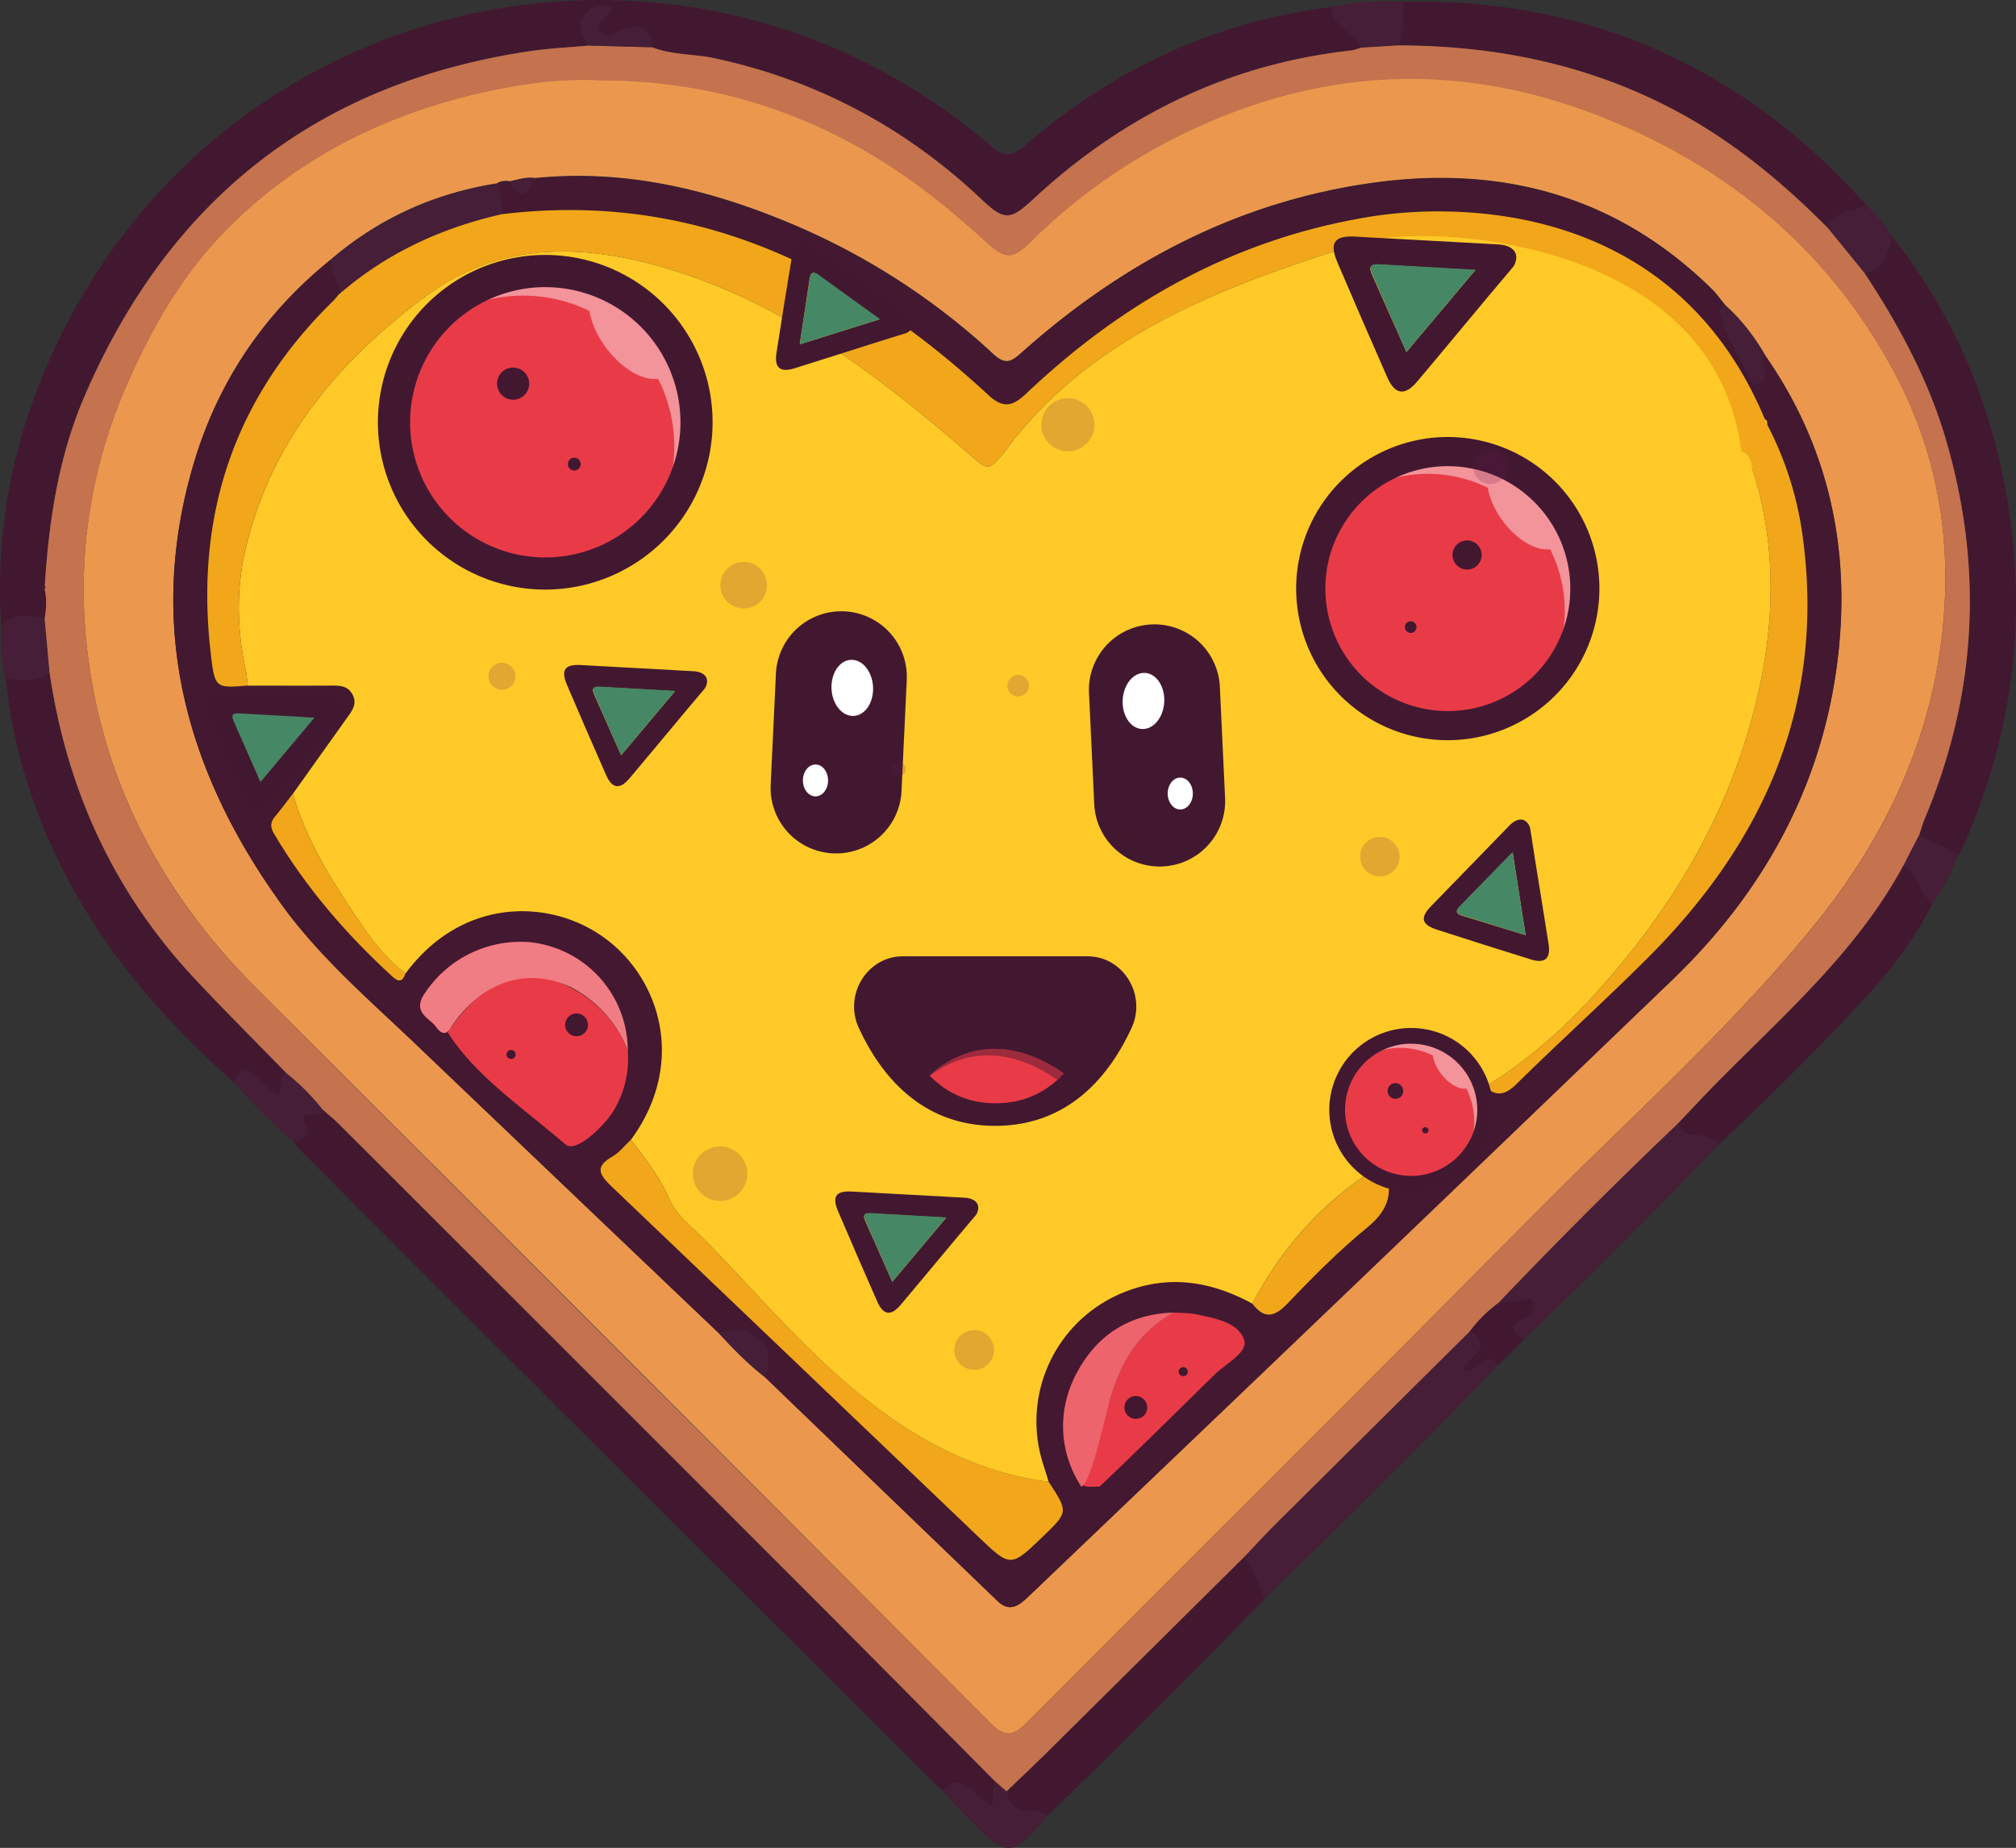 <svg xmlns="http://www.w3.org/2000/svg" viewBox="0 0 1539.03 1410.92"><rect x="0" y="0" width="1539.03" height="1410.92" fill="#333333" stroke="none"/><defs><style>.cls-1{fill:#421831;}.cls-2{fill:#461e37;}.cls-3{fill:#eb984e;}.cls-4{fill:#431830;}.cls-5{fill:#ffca28;}.cls-6{fill:#f1a719;}.cls-7{fill:#c98330;}.cls-13,.cls-8{fill:#6b184e;}.cls-8{opacity:0.3;}.cls-9{fill:#e93b47;}.cls-10{opacity:0.45;}.cls-11,.cls-15,.cls-16{fill:#fff;}.cls-12{opacity:0.2;}.cls-14{fill:#468765;}.cls-15{opacity:0.21;}.cls-16{opacity:0.33;}</style></defs><g id="Livello_2" data-name="Livello 2"><g id="Livello_2-2" data-name="Livello 2"><path class="cls-1" d="M1,478.85c-5.43-79.13,11.1-154,46.31-224.48C181-13.24,527.61-83.72,755.24,110.4c10.76,9.18,16.11,10.22,27.58.32C850.21,52.59,927.9,16.32,1016.73,5.23c.43,15.42,17.09,19.21,22.32,31.19-2.53.72-5,1.83-7.61,2.12-93.78,10.4-174,49.76-242.75,113.62-17.59,16.34-22.13,16.36-39.43,0C691.38,97.49,623.79,61.36,545.72,44.52c-15.92-3.43-32.54-2.36-47.91-8.44-1-14.07-7.85-18-21.28-13.57-5.84,1.92-13.58,8.68-18.53,1.3-4.53-6.76,5.36-10,8-15.27a10.4,10.4,0,0,0,.43-3.14c-8.54-2.85-15.65-.63-20.59,6.64-5.79,8.56-.41,15.69,4,22.74-15.25,1.42-30.61,2.11-45.74,4.37C241.82,63.37,129.38,152.27,64.69,302.25c-19.92,46.18-27.34,95.31-30.46,145.18a1.49,1.49,0,0,0-.14,2.19c1.82,7.63,1.29,15.26.08,22.9C22.37,470.73,10.19,466.93,1,478.85Z"></path><path class="cls-1" d="M719.61,1367.59Q618.78,1267.27,518,1166.93,375.05,1024.28,232.37,881.39c-3.34-3.34-6.31-7.06-9.45-10.6,7.68.27,12.94-3.28,10-10.94-2.82-7.43-2.24-9.64,5.83-8.63a7.18,7.18,0,0,0,7.75-3.88c3.95,3.48,8.12,6.76,11.84,10.48q187.83,187.73,375.54,375.53,62.91,63,125.4,126.34l-1.5,18.67C743.78,1375,737.32,1350.16,719.61,1367.59Z"></path><path class="cls-1" d="M1444.38,180.34c50.83,64.35,80,137.91,90.61,218.68,11.35,86-1.28,168.91-36.65,248.23a61,61,0,0,1-4,6.67c-7.53-9.34-20.79-8.74-29-16.79,1.34-4,2.44-8.08,4.06-12q59.7-142.32,15.92-290.31c-13.5-45.7-35.91-86.89-61.91-126.39C1439.17,205.71,1440.8,192.29,1444.38,180.34Z"></path><path class="cls-1" d="M1070.88,1.15c142-2.59,259.85,49.9,354.18,155.78-10.25,5.11-24.37,3.54-29.71,17.15-35.22-35.51-73.37-67.05-118-90.52-65.76-34.6-136.07-48.74-209.76-48.87C1070.74,23.71,1071.49,12.49,1070.88,1.15Z"></path><path class="cls-1" d="M179,826.92C94.34,752.39,31.29,664.49,9.09,551.46c-2.24-11.36-3.33-23-4.95-34.43,11.68,3.34,23,3.3,33.8-3.17,13.12,88.67,48.65,166.81,110,232.6,23,24.71,47,48.52,70.61,72.75-7.54,3.45-1.1,12.71-6.61,17.48-5.67-4.75-11.55-8.42-15.79-13.47C187.43,812.87,182.68,816.28,179,826.92Z"></path><path class="cls-1" d="M1475.48,689.46c-13.24,26.65-31,50.24-51,71.91-35.86,38.77-73.43,75.88-111.83,112.14-5.11-3.52-10-7.16-16.94-6.36-7.17.84-11.52-3.59-14.64-9.47,9.82-10.3,19.49-20.73,29.47-30.86,51.44-52.2,107.36-100.54,142.76-166.49C1464.57,667.06,1465.17,682,1475.48,689.46Z"></path><path class="cls-1" d="M965.75,1220.52Q884.18,1304.64,800,1386.13a25.92,25.92,0,0,0-13.43-3.15c-10.28.06-16.59-4.9-18.13-15.33,10.61-10.22,21.35-20.33,31.83-30.7q74.78-74,149.43-148.17C957.52,1198.11,960.51,1209.88,965.75,1220.52Z"></path><path class="cls-2" d="M965.75,1220.52c-5.24-10.64-8.23-22.41-16-31.73,8.41-8.81,16.62-17.81,25.25-26.39q73.35-72.9,146.84-145.62c22.35,13-6.24,20-4.89,30.41,10.63,2.45,15.42-18.13,27-4.86Q1056.19,1132.75,965.75,1220.52Z"></path><path class="cls-2" d="M1281,857.68c3.12,5.88,7.47,10.31,14.64,9.47,6.93-.8,11.83,2.84,16.94,6.36-48.78,50.91-98.78,100.61-149.43,149.64-8.7-6-12.19-11.3.92-16.53,5-2,9.07-7.65,6.66-12.63-2.53-5.22-8.21-1.16-12.65-.38-4.6.82-9.36.71-14,1Q1210.89,924.5,1281,857.68Z"></path><path class="cls-2" d="M768.44,1367.65c1.54,10.43,7.85,15.39,18.13,15.33a25.92,25.92,0,0,1,13.43,3.15c-27.71,32.39-30.54,32.59-59.75,3.25-7.06-7.09-13.77-14.52-20.64-21.79,17.71-17.43,24.17,7.38,38.19,10.77.54-6.73,1-12.7,1.5-18.66Z"></path><path class="cls-2" d="M179,826.92c3.66-10.64,8.41-14,17.1-3.7,4.24,5,10.12,8.72,15.79,13.47,5.51-4.77-.93-14,6.6-17.48a175.7,175.7,0,0,1,28,28.12,7.17,7.17,0,0,1-7.75,3.89c-8.07-1-8.65,1.2-5.83,8.63,2.92,7.66-2.34,11.21-10,10.94A444.49,444.49,0,0,1,179,826.92Z"></path><path class="cls-2" d="M1395.35,174.09c5.34-13.62,19.46-12.05,29.71-17.16a97.5,97.5,0,0,1,19.32,23.41c-3.58,11.95-5.21,25.37-21.05,28.14Z"></path><path class="cls-2" d="M37.93,513.86c-10.75,6.47-22.11,6.51-33.79,3.17C.79,504.49.49,491.7,1,478.85c9.18-11.92,21.36-8.12,33.15-6.33Q36,493.19,37.93,513.86Z"></path><path class="cls-1" d="M1144.05,994.61c4.69-.29,9.45-.18,14-1,4.44-.78,10.12-4.84,12.65.38,2.41,5-1.71,10.66-6.66,12.63-13.11,5.23-9.62,10.53-.92,16.53L1144,1042.33c-11.63-13.27-16.42,7.31-27,4.86-1.35-10.36,27.24-17.37,4.89-30.41A105.85,105.85,0,0,1,1144.05,994.61Z"></path><path class="cls-2" d="M1070.88,1.15c.61,11.34-.14,22.56-3.26,33.52l-28.57,1.75c-5.23-12-21.89-15.77-22.32-31.19A216.29,216.29,0,0,1,1070.88,1.15Z"></path><path class="cls-2" d="M1475.48,689.46c-10.31-7.5-10.91-22.4-22.23-29.13l12-23.2c8.26,8,21.52,7.45,29,16.79A131.34,131.34,0,0,1,1475.48,689.46Z"></path><path class="cls-3" d="M1465.25,637.13l-12,23.2c-35.4,65.95-91.32,114.29-142.76,166.49-10,10.13-19.65,20.56-29.47,30.86q-70.12,66.83-137,136.93a105.85,105.85,0,0,0-22.26,22.17Q1048.36,1089.57,975,1162.4c-8.63,8.58-16.84,17.58-25.25,26.39Q875,1262.88,800.27,1337c-10.48,10.37-21.22,20.48-31.83,30.7l-9.14-8q-62.68-63.2-125.4-126.35Q446.24,1045.49,258.36,857.82c-3.72-3.72-7.89-7-11.84-10.48a175.36,175.36,0,0,0-28-28.13C195,795,171,771.17,147.91,746.46c-61.32-65.79-96.85-143.93-110-232.6q-1.9-20.67-3.78-41.34c1.22-7.64,1.75-15.27-.07-22.89a1.47,1.47,0,0,0,.14-2.2c3.12-49.87,10.54-99,30.46-145.18,64.69-150,177.13-238.88,339.4-263.1,15.13-2.26,30.49-2.95,45.74-4.36l48,1.29c15.37,6.08,32,5,47.91,8.44,78.07,16.84,145.66,53,203.54,107.66,17.3,16.34,21.84,16.32,39.43,0,68.74-63.86,149-103.22,242.75-113.62,2.59-.29,5.08-1.4,7.61-2.12l28.57-1.75c73.69.15,144,14.29,209.76,48.89,44.6,23.47,82.75,55,118,90.52q14,17.21,28,34.4c26,39.5,48.4,80.69,61.9,126.39Q1529,483,1469.31,625.18C1467.69,629.05,1466.59,633.14,1465.25,637.13ZM458.46,61.4C432.26,60,406.63,62.89,381.07,68c-79.78,15.93-150.74,49.39-208.28,107.58-32.24,32.6-55.21,72-74,113.82C66.48,361.44,56.65,436.78,69,514.14c15,93.85,59.59,173.28,126.46,240.24q280,280.38,560.07,560.69c11.62,11.67,17.72,11,28.92-.26,128.26-129,257.48-257.14,385.53-386.4,71.21-71.89,147.12-139.35,211.62-217.66,53.72-65.21,90.57-138.38,100.76-223.86,8.46-71.05-2.28-138.35-35.64-201.27-47.73-90-120.76-153-214.18-192.33q-167.58-70.59-331.18,9.86a435.33,435.33,0,0,0-114.55,81.58c-13.76,13.62-19.59,13.39-33.43.57-7.75-7.18-15.8-14.05-23.84-20.91C651.39,97.76,561.75,61.44,458.46,61.4Z"></path><path class="cls-2" d="M497.81,36.08l-48-1.29c-4.41-7.06-9.79-14.19-4-22.75,4.94-7.27,12.05-9.49,20.59-6.64A10.4,10.4,0,0,1,466,8.54c-2.63,5.28-12.52,8.51-8,15.27,4.95,7.38,12.69.62,18.53-1.3C490,18.07,496.8,22,497.81,36.08Z"></path><path class="cls-2" d="M34.23,447.43a1.47,1.47,0,0,1-.14,2.2A1.5,1.5,0,0,1,34.23,447.43Z"></path><path class="cls-3" d="M458.46,61.1c103.29,0,192.93,36.37,271.06,103,8,6.86,16.09,13.73,23.84,20.92,13.84,12.82,19.67,13.06,33.43-.57a435.4,435.4,0,0,1,114.55-81.6Q1064.93,22.07,1232.52,93c93.42,39.36,166.45,102.33,214.18,192.37,33.36,62.94,44.1,130.26,35.64,201.32-10.19,85.5-47,158.68-100.76,223.92-64.5,78.32-140.41,145.8-211.62,217.71-128,129.29-257.27,257.41-385.53,386.48-11.2,11.27-17.3,11.94-28.92.27Q475.88,1034.25,195.44,754.24c-66.87-67-111.5-146.42-126.46-240.3-12.33-77.37-2.5-152.73,29.81-224.79,18.79-41.89,41.76-81.25,74-113.85,57.54-58.2,128.5-91.67,208.28-107.61C406.63,62.58,432.26,59.73,458.46,61.1Zm-49.78,74.77c-6.63-1-12.88,1-19.19,2.47-3.46-.33-6.9-.66-9.94,1.6-47.84,7.53-90.35,26.67-127.15,58.29-51,41.1-86.14,93.43-104.6,155.86-36.46,123.34-6.39,234.24,66.89,336.06,29.63,41.18,68.15,73.93,104.48,108.71Q433.41,908.17,548,1017.14c11.35,12.12,22.78,24.15,36,34.31q88.77,85.48,177.59,171c9.75,9.37,17,2.83,24.35-4.22q245.34-235,490.64-470c71-68.37,116.19-151.06,126.94-250.09,8.88-81.84-8.18-158.08-55.66-226.45-8.31-14.46-18.3-27.59-30.78-38.75-3.33-4.05-6.33-8.45-10-12.11-72.72-71.57-161-95.2-259.94-81.2-102.82,14.54-190.81,61.28-267.65,129.9-8.29,7.42-12.53,8.71-21.47.45a526.48,526.48,0,0,0-152.79-98.73C542.37,144.66,477.53,129,408.68,135.87Z"></path><path class="cls-4" d="M1347.08,320.36l-69.85-90.44a123.12,123.12,0,0,0-35.35-31.06C1225,189,1208.16,181.18,1196.79,179c-50.68-18.1-99.73-21.67-149.73-13.68-102.38,16.36-188.8,64.24-263.33,134.91-10.19,9.65-17.4,12.38-29.18,1.49-104.77-96.84-223.84-156-371.39-138.14,1.1-8.14-1.66-15.68-3.61-23.34,3-2.26,6.48-1.94,9.94-1.6,7.68,12.61,10.38,12.26,19.19-2.48,68.85-6.92,133.69,8.79,196.46,35.33a526.62,526.62,0,0,1,152.79,98.71c8.94,8.26,13.18,7,21.47-.44,76.84-68.61,164.83-115.34,267.65-129.88,99-14,187.22,9.63,259.94,81.18,3.72,3.66,6.72,8.06,10,12.12-2.44,1.4-4.32,3.41-3.62,6.32,4.4,18.47,15.69,33.82,23.42,50.79a4.73,4.73,0,0,0,6.69,2.27,6.89,6.89,0,0,0,3.81-7.87c-.78-4.32-5-8.71.48-12.78,47.48,68.35,64.54,144.57,55.66,226.4-10.75,99-55.94,181.67-126.94,250Q1031.85,983.91,785.9,1218.21c-7.36,7-14.6,13.59-24.35,4.22Q672.68,1137.05,584,1051.51c6.61-17.11,1.44-28.21-14.79-34.9-7.63-3.14-14.15.78-21.2.6Q433.55,908.12,319.17,799c-36.33-34.76-74.85-67.51-104.48-108.68-73.28-101.79-103.35-212.67-66.89-336,18.46-62.41,53.56-114.73,104.6-155.82a64,64,0,0,0,8.54,24.4l-.61,0-2.38-.74,1.26,2c-1.72,2-3.32,4.1-5.19,5.94-75.34,73.76-105.17,163.41-93.3,267.55,3.19,27.92,3.4,27.9,28.44,25.8,21.21,0,42.42.05,63.62-.06,6.57,0,12.78.1,16.36,7s-.38,12.16-4.09,17.37Q244.32,576.9,223.55,606c-4.49,5.83-8.79,11.79-13.51,17.43-3.49,4.18-3.93,7.85-1,12.75,24.34,41.34,55.31,77.14,90.58,109.44,5.18,4.74,8,3.81,10-2.45,41.93-56.47,105.25-56.72,146-31.14,47.18,29.65,70.33,97.78,26.13,158.13-4.61,4.33-8.62,9.71-14,12.77-13.18,7.56-11,13.24-1,22.77q140.45,133.35,280.07,267.58c24.72,23.64,24.76,23.6,49.41-.12,19.43-18.7,19.43-18.7,4.37-41.76-1.47-4.67-3-9.33-4.41-14-16.1-51.92,9.12-108,59-129.56,35-15.09,68.33-10.16,100.78,7.48,9.22,12,16.88,10.47,27.15-.32,19.31-20.29,39.23-40.28,60.87-58,17.23-14.11,20.39-28.79,11.23-47.75-4.49-24.46-8.81-49-13.57-73.36-1.46-7.46-3.87-14.82,3.72-20.21,6.76-4.8,13.11-1.16,19.39,1.79q34.52,16.17,69,32.26c8.87,8.07,15.61,6.09,24.07-2.25,33.22-32.76,68-64,100.9-97,88.27-88.53,134.67-192.94,117.52-320.19a257.8,257.8,0,0,0-29.2-89.92m-269.86,547c1.11,5.6,2.41,11.16,3.29,16.79,1.45,9.3,5.51,11.83,13,5.15S1108.19,876,1115.22,869c13.06-12.95,12.72-14-5.38-20.86a175,175,0,0,0-38-18.36C1069.68,843.65,1077.24,855,1077.22,867.39ZM201.83,549.55c-38.14-1.13-29.33-.68-21.44,25.25,2.65,8.72,3.4,21.92,13.15,23.46,7.81,1.23,10-12,15.87-17.92a12.77,12.77,0,0,0,1.61-2.71A50.51,50.51,0,0,0,215.1,573c5-7.07,16.26-15.27,12.76-21.24C223.62,544.58,210.88,549.77,201.83,549.55ZM828.44,1125.8c2.52,8.69,6.63,11.39,13.57,3.63,4.07-4.55,8.18-9.06,12.27-13.59,23.76-22.33,47.82-44.36,71.12-67.17,8-7.79,24-15.6,20.82-24.82-4.29-12.46-21.3-15.39-34.8-18.22-5.07-1.07-10.41-.82-15.63-1.17-31.84.86-55.32,16-69.91,43.63C812.2,1074,811.89,1100.41,828.44,1125.8ZM350.25,781.53c38,14.23,52.61,60,83.36,85.86,8.51,7.17,31-16.2,36.06-26,6.95-13.48,11-27.37,9.24-42.63-.33-39.72-31.53-73.44-71.75-77.51-30.88-3.13-65.19,14.65-78,39.14-6.43,12.32,4.46,15.3,9.43,21.67C342.71,787.32,346.68,788.61,350.25,781.53Z"></path><path class="cls-2" d="M379.55,140.23c1.95,7.66,4.71,15.2,3.61,23.34-45.35,10.27-86.59,29-122.21,59.33a63.85,63.85,0,0,1-8.55-24.4C289.2,166.89,331.71,147.75,379.55,140.23Z"></path><path class="cls-2" d="M1347.82,271.9c-5.47,4.07-1.26,8.46-.48,12.78a6.89,6.89,0,0,1-3.81,7.87,4.73,4.73,0,0,1-6.69-2.27c-7.73-17-19-32.32-23.42-50.79-.7-2.91,1.18-4.92,3.62-6.32C1329.52,244.32,1339.51,257.44,1347.82,271.9Z"></path><path class="cls-2" d="M548,1017.21c7,.18,13.57-3.74,21.2-.6,16.23,6.69,21.4,17.79,14.79,34.9C570.75,1041.35,559.32,1029.33,548,1017.21Z"></path><path class="cls-2" d="M408.68,136.15c-8.81,14.74-11.51,15.09-19.19,2.48C395.8,137.17,402.05,135.16,408.68,136.15Z"></path><path class="cls-5" d="M956,995.32c-32.34-17.59-65.58-22.54-100.44-7.62a106.17,106.17,0,0,0-59.7,128.64c1.55,5,3.16,10.05,4.74,15.07-45.51-5.8-85.76-24.16-122.9-50.56-53.45-38-94.86-88.39-140.21-134.74-9.54-9.75-21.05-18-26.68-30.9-7.29-16.66-18.32-30.74-29.12-45,44.2-60.35,21.05-128.48-26.13-158.13-40.7-25.58-104-25.33-145.95,31.13-11.87-9-21.62-20-30-32.13-22.72-32.83-44.7-66.09-56-105q20.74-29.13,41.5-58.26c3.71-5.21,7.75-10.31,4.09-17.37s-9.79-7-16.36-7c-21.2.11-42.41,0-63.63.06-.56-4.18-.85-8.41-1.73-12.52-6.77-31.43-7.2-62.82.54-94.16C208.11,335.1,259.05,275.23,324.6,226.5c60.34-44.85,127.09-40.11,193.67-18.67,84.66,27.26,153.94,80.39,220.14,137.72,16.34,14.15,15.82,14.77,29.25-1.48,1.34-1.62,2.47-3.42,3.77-5.1,31.24-40.44,71-70.6,115.74-94.36,48.75-25.88,100.91-43.28,153.43-59.61,46.51-14.46,93.64-15.81,137.69,2.16,39,11,94,0,152,120,3.26-2.71,13.8,15.77,17,13,7.5,1.71-10.91,33.43-9.3,38.52,21.38,67.45,16.08,134.59-3.86,201.18-19.71,65.79-53.54,124.39-97.15,176.83-29.72,35.73-62.91,68.56-103.19,93q-34.53-16.12-69-32.26c-6.28-3-12.63-6.59-19.39-1.79-7.59,5.39-5.18,12.75-3.72,20.21,4.76,24.41,9.08,48.9,13.57,73.36C1011.84,915,979.59,951.13,956,995.32ZM505,327.42A106,106,0,0,0,399.11,221.05c-58.42-.12-106.4,47.35-106.95,105.81-.55,58.68,48,107.27,107.18,107.16C457.82,433.92,505,386.32,505,327.42Z"></path><path class="cls-6" d="M1329.29,344.16c-21-164-242.18-173.62-288.69-159.16-52.52,16.33-104.68,33.73-153.43,59.61-44.74,23.76-84.5,53.92-115.74,94.36-1.3,1.68-2.43,3.48-3.77,5.1-13.43,16.25-12.91,15.63-29.25,1.48-66.2-57.33-135.48-110.46-220.14-137.72-66.58-21.44-133.33-26.18-193.67,18.67C259.05,275.23,208.11,335.1,188,416.74c-7.74,31.34-7.31,62.73-.54,94.16.88,4.11,1.17,8.34,1.73,12.52-25,2.1-25.24,2.12-28.43-25.8-11.87-104.14,18-193.79,93.3-267.55,1.87-1.84,3.47-4,5.19-5.94a1.16,1.16,0,0,0,1.12-1.26l.61,0c35.63-30.31,76.87-49.06,122.22-59.33,147.55-17.83,266.62,41.3,371.39,138.14,11.78,10.89,19,8.16,29.18-1.49,74.53-70.67,160.95-118.55,263.33-134.91,50-8,227.23-20.15,300.23,154.85C1349.29,343.16,1335.64,339.15,1329.29,344.16Z"></path><path class="cls-6" d="M1133.79,829.74c40.28-24.49,73.47-57.32,103.19-93,43.61-52.44,77.44-111,97.15-176.83,19.94-66.59,25.24-133.73,3.86-201.18-1.61-5.09-1.14-12.17-8.64-13.88,5.58-7.68,11.15-15.36,17.73-24.44a257.8,257.8,0,0,1,29.2,89.92c17.15,127.25-29.25,231.66-117.52,320.19-32.94,33-67.68,64.26-100.9,97C1149.4,835.83,1142.66,837.81,1133.79,829.74Z"></path><path class="cls-6" d="M481.64,870.17c10.8,14.3,21.83,28.38,29.12,45,5.63,12.89,17.14,21.15,26.68,30.9,45.35,46.35,86.76,96.74,140.21,134.74,37.14,26.4,77.39,44.76,122.9,50.56,15.06,23.06,15.06,23.06-4.37,41.76-24.65,23.72-24.69,23.76-49.41.12Q606.82,1039.42,466.7,905.71c-10-9.53-12.2-15.21,1-22.77C473,879.88,477,874.5,481.64,870.17Z"></path><path class="cls-6" d="M956,995.32c23.64-44.19,55.89-80.32,99.25-106.06,9.16,19,6,33.64-11.23,47.75-21.64,17.71-41.56,37.7-60.87,58C972.83,1005.79,965.17,1007.34,956,995.32Z"></path><path class="cls-6" d="M223.55,606c11.28,38.94,33.26,72.2,56,105,8.41,12.15,18.16,23.16,30,32.13-2,6.27-4.81,7.2-10,2.46-35.27-32.3-66.24-68.1-90.58-109.44-2.88-4.9-2.44-8.57,1-12.75C214.76,617.8,219.06,611.84,223.55,606Z"></path><path class="cls-2" d="M1109.84,848.16c18.1,6.88,18.44,7.91,5.38,20.86-7,7-14.33,13.7-21.72,20.31s-11.54,4.15-13-5.15c-.88-5.63-2.18-11.19-3.29-16.79C1090.52,865.1,1099.49,855.45,1109.84,848.16Z"></path><path class="cls-7" d="M828.44,1125.8c7.4-4.4,12.58-12.46,22.09-13.34l3.75,3.38c-4.09,4.53-8.2,9-12.27,13.59C835.07,1137.19,831,1134.49,828.44,1125.8Z"></path><path class="cls-2" d="M260.33,222.87a1.16,1.16,0,0,1-1.12,1.26l-1.26-2Z"></path><path class="cls-8" d="M1465.25,637.13l-12,23.2c-35.4,65.95-91.32,114.29-142.76,166.49-10,10.13-19.65,20.56-29.47,30.86q-70.12,66.83-137,136.93a105.85,105.85,0,0,0-22.26,22.17Q1048.36,1089.57,975,1162.4c-8.63,8.58-16.84,17.58-25.25,26.39Q875,1262.88,800.27,1337c-10.48,10.37-21.22,20.48-31.83,30.7l-9.14-8q-62.68-63.2-125.4-126.35Q446.24,1045.49,258.36,857.82c-3.72-3.72-7.89-7-11.84-10.48a175.36,175.36,0,0,0-28-28.13C195,795,171,771.17,147.91,746.46c-61.32-65.79-96.85-143.93-110-232.6q-1.9-20.67-3.78-41.34c1.22-7.64,1.75-15.27-.07-22.89a1.47,1.47,0,0,0,.14-2.2c3.12-49.87,10.54-99,30.46-145.18,64.69-150,177.13-238.88,339.4-263.1,15.13-2.26,30.49-2.95,45.74-4.36l48,1.29c15.37,6.08,32,5,47.91,8.44,78.07,16.84,145.66,53,203.54,107.66,17.3,16.34,21.84,16.32,39.43,0,68.74-63.86,149-103.22,242.75-113.62,2.59-.29,5.08-1.4,7.61-2.12l28.57-1.75c73.69.15,144,14.29,209.76,48.89,44.6,23.47,82.75,55,118,90.52q14,17.21,28,34.4c26,39.5,48.4,80.69,61.9,126.39Q1529,483,1469.31,625.18C1467.69,629.05,1466.59,633.14,1465.25,637.13ZM458.46,61.4C432.26,60,406.63,62.89,381.07,68c-79.78,15.93-150.74,49.39-208.28,107.58-32.24,32.6-55.21,72-74,113.82C66.48,361.44,56.65,436.78,69,514.14c15,93.85,59.59,173.28,126.46,240.24q280,280.38,560.07,560.69c11.62,11.67,17.72,11,28.92-.26,128.26-129,257.48-257.14,385.53-386.4,71.21-71.89,147.12-139.35,211.62-217.66,53.72-65.21,90.57-138.38,100.76-223.86,8.46-71.05-2.28-138.35-35.64-201.27-47.73-90-120.76-153-214.18-192.33q-167.58-70.59-331.18,9.86a435.33,435.33,0,0,0-114.55,81.58c-13.76,13.62-19.59,13.39-33.43.57-7.75-7.18-15.8-14.05-23.84-20.91C651.39,97.76,561.75,61.44,458.46,61.4Z"></path><circle class="cls-9" cx="1105.29" cy="449.41" r="104.62"></circle><g class="cls-10"><path class="cls-11" d="M1210.19,439.78A104.61,104.61,0,0,0,1027,382.83a104.56,104.56,0,0,1,108.83-10.42c1.28,8.07,5.29,17.3,11.8,25.9,10.92,14.4,25.44,22.55,35.74,21a104.68,104.68,0,0,1-14.27,115.45A104.56,104.56,0,0,0,1210.19,439.78Z"></path></g><circle class="cls-1" cx="1119.99" cy="423.74" r="11.13"></circle><circle class="cls-1" cx="1076.93" cy="478.8" r="4.45"></circle><path class="cls-1" d="M1105.29,565.16A115.75,115.75,0,1,1,1221,449.41,115.88,115.88,0,0,1,1105.29,565.16Zm0-209.24a93.49,93.49,0,1,0,93.49,93.49A93.6,93.6,0,0,0,1105.29,355.92Z"></path><circle class="cls-9" cx="416.29" cy="322.41" r="115.47"></circle><g class="cls-10"><path class="cls-11" d="M532.06,311.78a115.44,115.44,0,0,0-202.15-62.85A115.36,115.36,0,0,1,450,237.43c1.42,8.91,5.84,19.09,13,28.58,12.05,15.89,28.07,24.89,39.43,23.19a115.5,115.5,0,0,1-15.75,127.42A115.37,115.37,0,0,0,532.06,311.78Z"></path></g><circle class="cls-1" cx="391.72" cy="292.93" r="12.28"></circle><circle class="cls-1" cx="438.4" cy="354.35" r="4.91"></circle><path class="cls-1" d="M416.29,450.16A127.75,127.75,0,1,1,544,322.41,127.89,127.89,0,0,1,416.29,450.16Zm0-230.93A103.19,103.19,0,1,0,519.47,322.41,103.3,103.3,0,0,0,416.29,219.23Z"></path><path class="cls-1" d="M635.93,651.56h0a50,50,0,0,1-47.59-52.3l4-84.91a50,50,0,0,1,52.31-47.58h0a50,50,0,0,1,47.58,52.3l-4,84.91A50,50,0,0,1,635.93,651.56Z"></path><path class="cls-11" d="M666.49,524.36c.64,11.82-5.94,21.8-14.7,22.27s-16.39-8.73-17-20.55,5.94-21.81,14.71-22.28S665.85,512.53,666.49,524.36Z"></path><ellipse class="cls-11" cx="622.55" cy="595.88" rx="9.6" ry="12.17"></ellipse><path class="cls-1" d="M887.66,661.56h0a50,50,0,0,0,47.58-52.3l-4-84.91a50,50,0,0,0-52.3-47.58h0a50,50,0,0,0-47.59,52.3l4,84.91A50,50,0,0,0,887.66,661.56Z"></path><ellipse class="cls-11" cx="872.96" cy="535.22" rx="21.45" ry="15.89" transform="translate(291.28 1377.93) rotate(-86.9)"></ellipse><ellipse class="cls-11" cx="901.03" cy="605.88" rx="9.6" ry="12.17"></ellipse><path class="cls-1" d="M759.74,730.16H689.12c-27,0-45.19,29.31-33.52,54.66,16.28,35.35,47.2,74.81,104.14,74.81s87.85-39.46,104.13-74.81c11.67-25.35-6.5-54.66-33.51-54.66Z"></path><path class="cls-9" d="M709.59,821.22c11.93,12.19,28.27,21.17,50.53,21.17,23.26,0,40-9.8,52.11-22.82C758.06,781.86,720.2,811.05,709.59,821.22Z"></path><g class="cls-10"><path class="cls-1" d="M807.19,824.53c1.76-1.59,3.45-3.24,5-5-54.17-37.71-92-8.52-102.64,1.65.12.13.25.24.37.36C725.13,809.7,760,791.69,807.19,824.53Z"></path></g><circle class="cls-9" cx="1077.29" cy="847.39" r="56.48"></circle><g class="cls-10"><path class="cls-11" d="M1133.92,842.18A56.47,56.47,0,0,0,1035,811.44a56.45,56.45,0,0,1,58.75-5.62,32.35,32.35,0,0,0,6.37,14c5.89,7.77,13.73,12.17,19.29,11.34a56.48,56.48,0,0,1-7.7,62.32A56.44,56.44,0,0,0,1133.92,842.18Z"></path></g><circle class="cls-1" cx="1065.28" cy="832.97" r="6.01"></circle><circle class="cls-1" cx="1088.11" cy="863.01" r="2.4"></circle><path class="cls-1" d="M1077.29,909.87a62.49,62.49,0,1,1,62.49-62.48A62.55,62.55,0,0,1,1077.29,909.87Zm0-113a50.47,50.47,0,1,0,50.47,50.47A50.53,50.53,0,0,0,1077.29,796.92Z"></path><g class="cls-12"><circle class="cls-13" cx="815.24" cy="324.31" r="20.29"></circle></g><g class="cls-12"><circle class="cls-13" cx="1137.74" cy="356.81" r="12.79"></circle></g><g class="cls-12"><circle class="cls-13" cx="567.74" cy="446.81" r="17.79"></circle></g><g class="cls-12"><circle class="cls-13" cx="383.24" cy="516.31" r="10.29"></circle></g><g class="cls-12"><circle class="cls-13" cx="777.28" cy="523.51" r="8.25"></circle></g><g class="cls-12"><circle class="cls-13" cx="686.03" cy="587.26" r="5.5"></circle></g><g class="cls-12"><circle class="cls-13" cx="1053.39" cy="654.1" r="15.09"></circle></g><g class="cls-12"><circle class="cls-13" cx="549.73" cy="896.17" r="20.8" transform="translate(-428.17 1282.24) rotate(-80.02)"></circle></g><g class="cls-12"><circle class="cls-13" cx="743.66" cy="1030.69" r="15.18" transform="translate(-392.84 1599.66) rotate(-80.78)"></circle></g><path class="cls-1" d="M262.93,545.86l-14.88,17.63c-14.34,17.14-28.58,34.44-43,51.46-7.25,8.54-13.18,7.5-17.63-2.65q-15.21-34.51-29.94-69.06c-4.71-11.14-1.77-15.55,9.77-15.15q43,2.32,86.09,4.71C263.22,533.22,266.92,538.74,262.93,545.86Zm-64.07,51.25,41.16-49-57.74-3.28c-5-.28-6,1.51-4,5.86Z"></path><path class="cls-14" d="M198.86,597.11l-20.51-46.6c-1.91-4.35-.93-6.14,4-5.86l57.74,3.28Z"></path><path class="cls-1" d="M1155.55,203.3l-19,22.54c-18.34,21.91-36.53,44-54.91,65.77-9.27,10.91-16.84,9.58-22.53-3.39q-19.44-44.12-38.27-88.27c-6-14.23-2.26-19.87,12.48-19.36q54.93,3,110,6C1155.92,187.14,1160.66,194.2,1155.55,203.3Zm-81.88,65.5,52.6-62.56-73.8-4.19c-6.36-.36-7.61,1.92-5.16,7.49Z"></path><path class="cls-14" d="M1073.67,268.8l-26.21-59.55c-2.45-5.57-1.2-7.85,5.15-7.49l73.8,4.19Z"></path><path class="cls-1" d="M745.25,927.43l-14.88,17.64c-14.35,17.14-28.58,34.43-43,51.46-7.25,8.53-13.17,7.5-17.62-2.66q-15.21-34.5-29.94-69c-4.72-11.14-1.78-15.55,9.76-15.15q43,2.33,86.1,4.71C745.53,914.79,749.24,920.32,745.25,927.43Zm-64.07,51.25,41.15-48.95-57.74-3.27c-5-.29-6,1.5-4,5.86Z"></path><path class="cls-14" d="M681.18,978.68l-20.51-46.59c-1.92-4.36-.94-6.14,4-5.86l57.74,3.28Z"></path><path class="cls-1" d="M1168.08,632l3.54,22.8c3.51,22.07,7.21,44.16,10.61,66.19,1.68,11.07-3,14.86-13.57,11.55q-36-11.17-71.75-22.75c-11.49-3.75-12.89-8.87-5-17.31q30-30.88,60.07-61.85C1158.74,623.49,1165.34,624.32,1168.08,632Zm-3.4,82-9.9-63.18-40.38,41.4c-3.48,3.57-2.77,5.48,1.77,6.9Z"></path><path class="cls-14" d="M1164.68,714l-48.61-15.12c-4.54-1.41-5.25-3.32-1.77-6.89l40.38-41.4Z"></path><path class="cls-1" d="M538.25,525.43l-14.88,17.64c-14.35,17.14-28.58,34.43-43,51.46-7.25,8.53-13.17,7.5-17.62-2.66q-15.21-34.5-29.94-69c-4.72-11.14-1.78-15.55,9.76-15.15q43,2.32,86.1,4.71C538.53,512.79,542.24,518.32,538.25,525.43Zm-64.07,51.25,41.15-48.95-57.74-3.27c-5-.29-5.95,1.5-4,5.86Z"></path><path class="cls-14" d="M474.18,576.68l-20.51-46.59c-1.92-4.36-.94-6.14,4-5.86l57.74,3.28Z"></path><path class="cls-1" d="M692.08,254.21l-22,6.86c-21.31,6.72-42.62,13.64-63.9,20.25-10.71,3.29-15.14-.77-13.43-11.72q5.74-37.28,11.93-74.32c2-11.92,6.87-14.06,16.38-7.51q35,25.08,70,50.3C699.13,243.71,699.28,250.36,692.08,254.21Zm-81.58,8.72,61-19.11L624.63,210c-4-2.91-5.83-1.93-6.56,2.77Z"></path><path class="cls-14" d="M610.5,262.93l7.79-50.31c.73-4.7,2.52-5.68,6.56-2.77l46.9,33.83Z"></path><path class="cls-9" d="M896.15,1002.16c5.55.38,11.23.11,16.62,1.24,14.34,3,32.43,6.12,37,19.38,3.36,9.79-13.69,18.1-22.15,26.38-24.76,24.25-63.07,62.26-88.33,86-1.33-1.2-24,5-9-14-6-16,12.27-35.68,17-52.21C855.43,1040.33,869.27,1016.69,896.15,1002.16Z"></path><path class="cls-9" d="M896.15,1002.16c-26.88,14.53-40.72,38.17-48.88,66.79-4.71,16.53-13.87,61.54-21.73,66.21-17.6-27-18.27-59.11-3.72-86.61C837.32,1019.23,862.29,1003.07,896.15,1002.16Z"></path><circle class="cls-1" cx="867.09" cy="1074.61" r="8.74"></circle><circle class="cls-1" cx="903.29" cy="1047.29" r="3.49"></circle><path class="cls-9" d="M479.24,801.66a77,77,0,0,1-9.72,44.56c-5.27,10.27-28.73,34.56-37.62,27.76-32.2-27.76-69.41-52.75-90.09-85.79,22.49-33.45,53.44-56.22,94.12-33.87A92.43,92.43,0,0,1,479.24,801.66Z"></path><path class="cls-9" d="M479.24,801.66a92.48,92.48,0,0,0-43.31-47.9c-34.43-16.24-68.72-3.47-91.21,29.85-3.74,7.36-7.91,6.11-12.21,0S316,773.89,322.65,761a87.61,87.61,0,0,1,81.49-41.64A83.3,83.3,0,0,1,479.24,801.66Z"></path><path class="cls-15" d="M896.15,1002.16c-26.88,14.53-40.72,38.17-48.88,66.79-4.71,16.53-13.87,61.54-21.73,66.21-17.6-27-18.27-59.11-3.72-86.61C837.32,1019.23,862.29,1003.07,896.15,1002.16Z"></path><path class="cls-16" d="M479.24,801.66a92.48,92.48,0,0,0-43.31-47.9c-34.43-16.24-68.72-3.47-91.21,29.85-3.74,7.36-7.91,6.11-12.21,0S316,773.89,322.65,761a87.61,87.61,0,0,1,81.49-41.64A83.3,83.3,0,0,1,479.24,801.66Z"></path><circle class="cls-1" cx="440.15" cy="782.5" r="8.74"></circle><circle class="cls-1" cx="390.16" cy="805.1" r="3.49"></circle></g></g></svg>